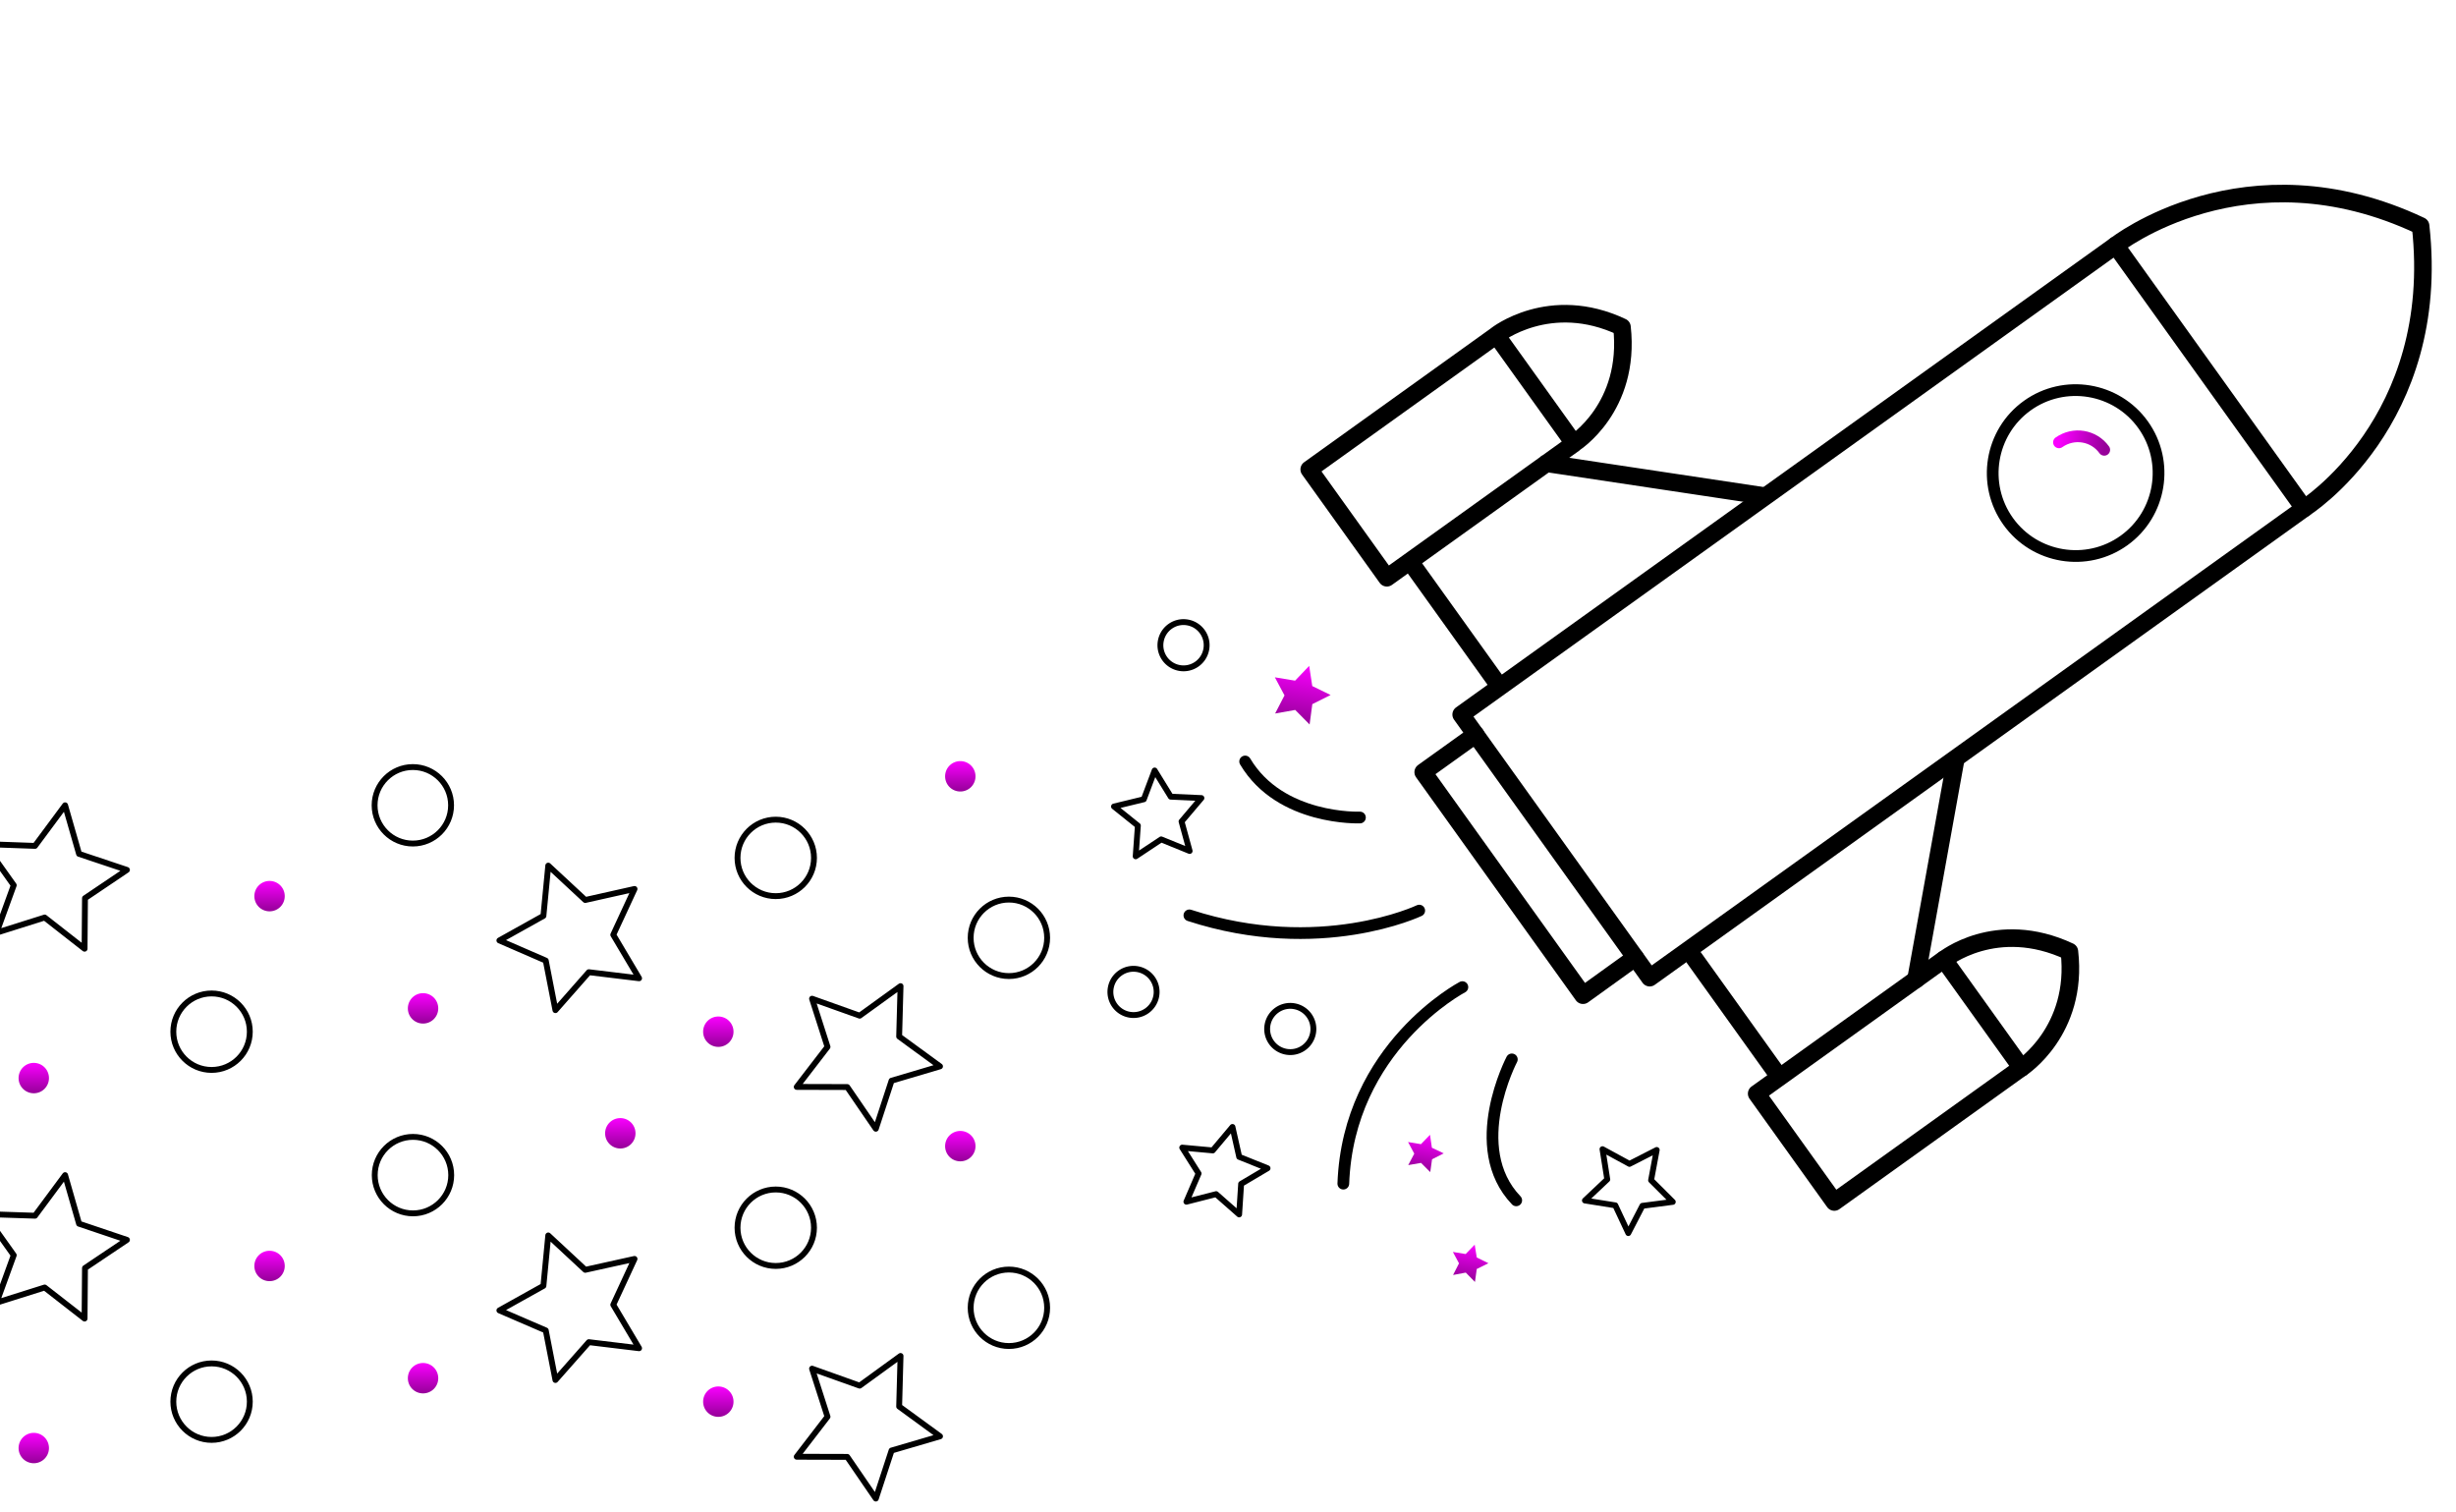 <svg xmlns="http://www.w3.org/2000/svg" width="838" height="516" fill="none"><g clip-path="url(#a)"><path fill="url(#b)" d="m434.989 231.093 6.902 1.139 4.814-5.043 1.045 6.882 6.26 3.052-6.241 3.116-.927 6.939-4.909-4.956-6.854 1.214 3.202-6.181-3.292-6.162z"/><path fill="url(#c)" d="m480.432 389.647 4.406.727 3.092-3.199.635 4.414 4.045 1.923-3.986 2.015-.613 4.372-3.136-3.136-4.378.751 2.064-3.915-2.129-3.952z"/><path fill="url(#d)" d="m495.732 427.14 4.354.719 3.091-3.2.697 4.37 3.984 1.967-3.978 1.962-.621 4.426-3.128-3.19-4.334.813 2.02-3.977-2.085-3.89z"/><path stroke="#000" stroke-linecap="round" stroke-linejoin="round" stroke-width="2" d="m387.5 292.155 8.695-5.766 9.711 3.949-2.758-10.057 6.773-7.992-10.449-.47-5.507-8.928-3.691 9.81-10.17 2.468 8.14 6.526-.744 10.46zM540.786 409.59l10.362 1.656 4.438 9.461 4.806-9.299 10.366-1.345-7.398-7.385 1.921-10.321-9.29 4.741-9.208-5.011 1.626 10.306-7.623 7.197zm-137.403-18.038 5.578 8.831-4.152 9.625 10.134-2.583 7.858 6.916.682-10.416 9.006-5.333-9.666-3.886-2.298-10.199-6.72 8.001-10.422-.956zm-18.091-45.372a7.88 7.88 0 0 1-6.277-9.219c.816-4.284 4.934-7.096 9.217-6.28a7.88 7.88 0 0 1 6.277 9.219c-.816 4.284-4.934 7.095-9.217 6.28zm53.487 12.645a7.88 7.88 0 0 1-6.277-9.219c.816-4.284 4.934-7.096 9.217-6.28a7.88 7.88 0 0 1 6.277 9.219c-.816 4.284-4.934 7.096-9.217 6.28zm-36.42-130.935c-4.283-.816-7.094-4.935-6.278-9.219.816-4.284 4.935-7.096 9.217-6.28 4.283.816 7.094 4.935 6.278 9.219-.816 4.284-4.934 7.096-9.217 6.28z"/><path stroke="#000" stroke-linecap="round" stroke-linejoin="round" stroke-width="4" d="M484.246 310.685s-33.804 16.133-78.421 1.624m93.146 24.482s-38.928 20.415-40.624 67.05m5.671-124.916s-27.175 1.08-39.166-19.12m90.992 101.646s-15.806 30.013 1.499 48.089"/><path stroke="#000" stroke-linecap="round" stroke-linejoin="round" stroke-width="6" d="M721.849 83.72 498.564 243.792l64.319 89.769 223.285-160.074-64.319-89.769z"/><path stroke="#000" stroke-linecap="round" stroke-linejoin="round" stroke-width="6" d="M786.181 173.452s47.211-29.632 39.738-96.382c-59.801-28.253-104.067 6.665-104.067 6.665"/><path stroke="#000" stroke-linecap="round" stroke-linejoin="round" stroke-width="4" d="M691.726 138.389c-12.68 9.091-15.607 26.828-6.52 39.511 9.087 12.683 26.82 15.61 39.5 6.519 12.681-9.091 15.608-26.828 6.521-39.511-9.087-12.683-26.82-15.609-39.501-6.519z"/><path stroke="url(#e)" stroke-linecap="round" stroke-linejoin="round" stroke-width="4" d="M717.979 153.469c-3.546-4.95-10.448-6.089-15.449-2.55"/><path stroke="#000" stroke-linecap="round" stroke-linejoin="round" stroke-width="6" d="m510.574 114.372-63.858 45.781 26.486 36.966 63.859-45.78-26.487-36.967zm26.485 36.898s19.407-12.181 16.366-39.686c-24.638-11.649-42.83 2.751-42.83 2.751m-28.78 78.225 28.326 39.533m17.454-74.038 74.451 11.195m61.201 158.102-63.859 45.781 26.486 36.966 63.859-45.78-26.486-36.967z"/><path stroke="#000" stroke-linecap="round" stroke-linejoin="round" stroke-width="6" d="M663.26 327.407s17.768-14.47 42.83-2.751c3.112 27.08-16.366 39.686-16.366 39.686m-84.234.828-27.439-38.296m75.692 7.309 13.385-74.164m-109.176 66.702-17.823 12.825-54.524-76.097 17.877-12.816"/></g><path stroke="#000" stroke-linecap="round" stroke-linejoin="round" stroke-width="2" d="m307.269 336.457-.471 17.191 13.942 10.174-16.532 4.898-5.37 16.391-9.75-14.225-17.238-.047 10.503-13.658-5.275-16.438 16.249 5.793 13.942-10.079zm-120.2-41.118 12.623 11.728 16.814-3.768-7.253 15.637 8.808 14.836-17.145-2.072-11.398 12.952-3.297-16.909-15.826-6.876 15.025-8.384 1.649-17.144zm-143.751 1.46-14.319 9.655-.141 17.239-13.612-10.645-16.438 5.181 5.887-16.202-9.985-14.036 17.239.613 10.268-13.848 4.757 16.579 16.344 5.464z"/><path fill="url(#f)" d="M322.483 264.866a5.166 5.166 0 0 0 5.181 5.181 5.166 5.166 0 0 0 5.181-5.181 5.166 5.166 0 0 0-5.181-5.181 5.166 5.166 0 0 0-5.181 5.181z"/><path fill="url(#g)" d="M86.792 305.748a5.166 5.166 0 0 0 5.18 5.181 5.166 5.166 0 0 0 5.182-5.181 5.166 5.166 0 0 0-5.181-5.181 5.166 5.166 0 0 0-5.181 5.181z"/><path fill="url(#h)" d="M239.915 352a5.166 5.166 0 0 0 5.181 5.181 5.166 5.166 0 0 0 5.182-5.181 5.166 5.166 0 0 0-5.182-5.181 5.166 5.166 0 0 0-5.181 5.181z"/><path fill="url(#i)" d="M206.474 386.665a5.166 5.166 0 0 0 5.181 5.181 5.166 5.166 0 0 0 5.181-5.181 5.166 5.166 0 0 0-5.181-5.181 5.166 5.166 0 0 0-5.181 5.181z"/><path fill="url(#j)" d="M139.167 344.04a5.166 5.166 0 0 0 5.181 5.181 5.166 5.166 0 0 0 5.181-5.181 5.166 5.166 0 0 0-5.181-5.181 5.166 5.166 0 0 0-5.181 5.181z"/><path fill="url(#k)" d="M6.344 367.825a5.166 5.166 0 0 0 5.18 5.181 5.166 5.166 0 0 0 5.182-5.181 5.166 5.166 0 0 0-5.181-5.181 5.166 5.166 0 0 0-5.181 5.181z"/><path stroke="#000" stroke-linecap="round" stroke-linejoin="round" stroke-width="2" d="M277.737 292.701c0-7.206-5.84-13.046-13.047-13.046-7.206 0-13.047 5.84-13.047 13.046 0 7.207 5.841 13.047 13.047 13.047 7.207 0 13.047-5.84 13.047-13.047zm79.553 27.271c0-7.206-5.84-13.047-13.047-13.047-7.206 0-13.047 5.841-13.047 13.047s5.841 13.047 13.047 13.047c7.207 0 13.047-5.841 13.047-13.047zm-203.38-45.215c0-7.207-5.841-13.047-13.047-13.047s-13.047 5.84-13.047 13.047c0 7.206 5.841 13.046 13.047 13.046s13.047-5.84 13.047-13.046zM85.237 352c0-7.207-5.84-13.047-13.047-13.047-7.206 0-13.046 5.84-13.046 13.047 0 7.206 5.84 13.046 13.046 13.046 7.207 0 13.047-5.84 13.047-13.046zm222.032 110.636-.471 17.239 13.942 10.173-16.532 4.851-5.37 16.391-9.75-14.224-17.238-.047 10.503-13.659-5.275-16.391 16.249 5.794 13.942-10.127zm-120.2-41.118 12.623 11.728 16.814-3.721-7.253 15.637 8.808 14.837-17.145-2.073-11.398 12.906-3.297-16.909-15.826-6.83 15.025-8.383 1.649-17.192zm-143.751 1.508-14.319 9.608-.141 17.238-13.612-10.597-16.438 5.181 5.887-16.202-9.985-14.036 17.239.565 10.268-13.847 4.757 16.579 16.344 5.511z"/><path fill="url(#l)" d="M322.483 391.045a5.166 5.166 0 0 0 5.181 5.181 5.166 5.166 0 0 0 5.181-5.181 5.166 5.166 0 0 0-5.181-5.181 5.166 5.166 0 0 0-5.181 5.181z"/><path fill="url(#m)" d="M86.792 431.927a5.166 5.166 0 0 0 5.18 5.181 5.166 5.166 0 0 0 5.182-5.181 5.165 5.165 0 0 0-5.181-5.18 5.165 5.165 0 0 0-5.181 5.18z"/><path fill="url(#n)" d="M239.915 478.226a5.166 5.166 0 0 0 5.181 5.181 5.166 5.166 0 0 0 5.182-5.181 5.166 5.166 0 0 0-5.182-5.181 5.166 5.166 0 0 0-5.181 5.181z"/><path fill="url(#o)" d="M139.167 470.219a5.166 5.166 0 0 0 5.181 5.181 5.166 5.166 0 0 0 5.181-5.181 5.166 5.166 0 0 0-5.181-5.181 5.166 5.166 0 0 0-5.181 5.181z"/><path fill="url(#p)" d="M11.525 499.233a5.181 5.181 0 1 0 0-10.363 5.181 5.181 0 0 0 0 10.363z"/><path stroke="#000" stroke-linecap="round" stroke-linejoin="round" stroke-width="2" d="M277.737 418.881c0-7.206-5.84-13.047-13.047-13.047-7.206 0-13.047 5.841-13.047 13.047s5.841 13.046 13.047 13.046c7.207 0 13.047-5.84 13.047-13.046zm79.553 27.318c0-7.207-5.84-13.047-13.047-13.047-7.206 0-13.047 5.84-13.047 13.047 0 7.206 5.841 13.046 13.047 13.046 7.207 0 13.047-5.84 13.047-13.046zm-216.38-32.216c7.206 0 13.047-5.842 13.047-13.047 0-7.205-5.841-13.047-13.047-13.047-7.205 0-13.047 5.842-13.047 13.047 0 7.205 5.842 13.047 13.047 13.047zm-55.673 64.243c0-7.206-5.84-13.046-13.047-13.046-7.206 0-13.046 5.84-13.046 13.046 0 7.206 5.84 13.047 13.046 13.047 7.207 0 13.047-5.841 13.047-13.047z"/><defs><linearGradient id="b" x1="445.669" x2="442.462" y1="227.018" y2="246.455" gradientUnits="userSpaceOnUse"><stop stop-color="#FA00FF"/><stop offset="1" stop-color="#960099"/></linearGradient><linearGradient id="c" x1="487.266" x2="485.224" y1="387.066" y2="399.439" gradientUnits="userSpaceOnUse"><stop stop-color="#FA00FF"/><stop offset="1" stop-color="#960099"/></linearGradient><linearGradient id="d" x1="502.54" x2="500.498" y1="424.554" y2="436.928" gradientUnits="userSpaceOnUse"><stop stop-color="#FA00FF"/><stop offset="1" stop-color="#960099"/></linearGradient><linearGradient id="e" x1="702.793" x2="718.242" y1="149.326" y2="151.875" gradientUnits="userSpaceOnUse"><stop stop-color="#FA00FF"/><stop offset="1" stop-color="#960099"/></linearGradient><linearGradient id="f" x1="327.664" x2="327.664" y1="259.685" y2="270.047" gradientUnits="userSpaceOnUse"><stop stop-color="#FA00FF"/><stop offset="1" stop-color="#960099"/></linearGradient><linearGradient id="g" x1="91.973" x2="91.973" y1="300.567" y2="310.929" gradientUnits="userSpaceOnUse"><stop stop-color="#FA00FF"/><stop offset="1" stop-color="#960099"/></linearGradient><linearGradient id="h" x1="245.096" x2="245.096" y1="346.819" y2="357.181" gradientUnits="userSpaceOnUse"><stop stop-color="#FA00FF"/><stop offset="1" stop-color="#960099"/></linearGradient><linearGradient id="i" x1="211.655" x2="211.655" y1="381.484" y2="391.846" gradientUnits="userSpaceOnUse"><stop stop-color="#FA00FF"/><stop offset="1" stop-color="#960099"/></linearGradient><linearGradient id="j" x1="144.348" x2="144.348" y1="338.859" y2="349.221" gradientUnits="userSpaceOnUse"><stop stop-color="#FA00FF"/><stop offset="1" stop-color="#960099"/></linearGradient><linearGradient id="k" x1="11.525" x2="11.525" y1="362.644" y2="373.006" gradientUnits="userSpaceOnUse"><stop stop-color="#FA00FF"/><stop offset="1" stop-color="#960099"/></linearGradient><linearGradient id="l" x1="327.664" x2="327.664" y1="385.864" y2="396.226" gradientUnits="userSpaceOnUse"><stop stop-color="#FA00FF"/><stop offset="1" stop-color="#960099"/></linearGradient><linearGradient id="m" x1="91.973" x2="91.973" y1="426.747" y2="437.108" gradientUnits="userSpaceOnUse"><stop stop-color="#FA00FF"/><stop offset="1" stop-color="#960099"/></linearGradient><linearGradient id="n" x1="245.096" x2="245.096" y1="473.045" y2="483.407" gradientUnits="userSpaceOnUse"><stop stop-color="#FA00FF"/><stop offset="1" stop-color="#960099"/></linearGradient><linearGradient id="o" x1="144.348" x2="144.348" y1="465.038" y2="475.4" gradientUnits="userSpaceOnUse"><stop stop-color="#FA00FF"/><stop offset="1" stop-color="#960099"/></linearGradient><linearGradient id="p" x1="11.525" x2="11.525" y1="488.871" y2="499.233" gradientUnits="userSpaceOnUse"><stop stop-color="#FA00FF"/><stop offset="1" stop-color="#960099"/></linearGradient><clipPath id="a"><path fill="#fff" d="m420.067 0 417.355 68.876-68.062 412.422-417.355-68.876z"/></clipPath></defs></svg>